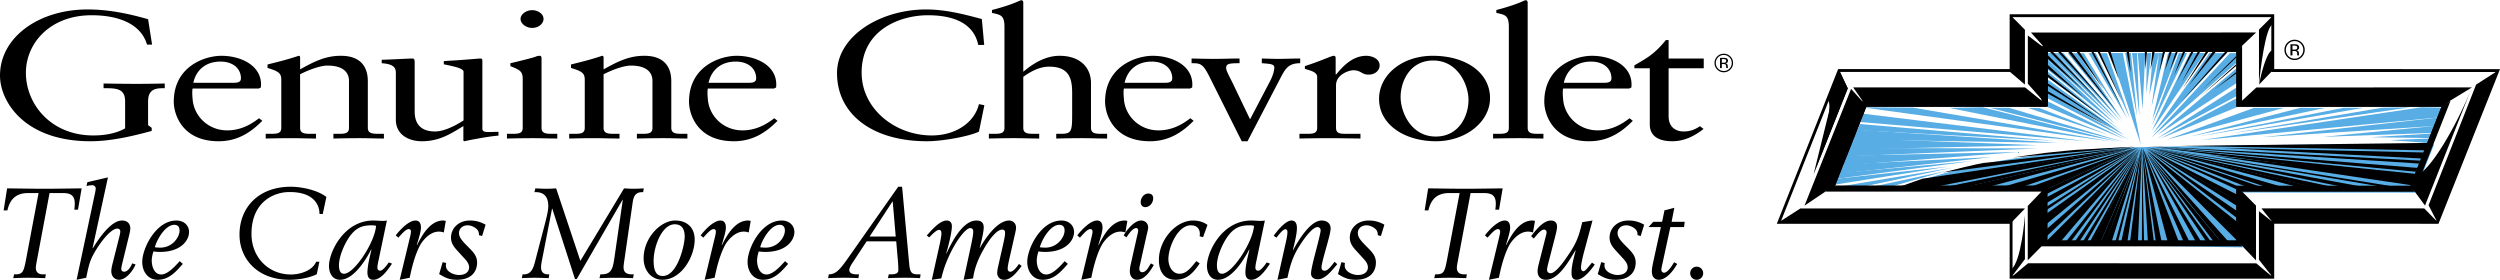 <svg xmlns="http://www.w3.org/2000/svg" width="2500" height="280" viewBox="0 0 386.672 43.24"><path fill="#57ade4" d="M338.286 8.179h-1.293l-4.132 11.14 5.425-11.14zM376.482 22.307l-2.96 7.455-26.674-.014v8.488l-30.526-.48-.149-8.412-23.286.111c11.928-5.104 27.923-6.18 32.779-6.541 4.895-.365 47.359-.83 50.816-.607zM376.594 19.445c.07-.141.707-1.19.773-1.326l-27.475 3.071 26.702-1.745zM375.637 22.084l.175-.698-6.143.251 5.968.447zM376.139 20.52l.455-1.075-17.32 1.689 16.865-.614z"/><path fill="#57ade4" d="M291.985 28.967l9.102-2.584-11.921 2.555 2.819.029zM286.289 29.23l15.803-3.349-18.707 3.127 2.904.222zM284.689 26.719c-.08.168-.578.893-.578.893l20.885-2.736-20.307 1.843z"/><path fill="#57ade4" d="M285.228 25.379l-.726 1.451 23.565-2.568-22.839 1.117z"/><path fill="#57ade4" d="M285.675 24.037l-.67 1.525 27.194-2.082-26.524.557z"/><path fill="#57ade4" d="M286.065 22.865l-.614 1.285 29.764-1.228-29.15-.057z"/><path fill="#57ade4" d="M286.791 21.358l-.893 1.73 29.094-.67-28.201-1.06z"/><path fill="#57ade4" d="M287.274 20.045l-.706 1.528 31.83.488-31.124-2.016z"/><path fill="#57ade4" d="M287.688 19.15l-.414.959 30.566 1.64-30.152-2.599zM322.81 21.823l-34.622-4.27-.416 1.292 35.038 2.978zM295.838 16.611l-7.93-.056 38.755 5.305-30.825-5.249zM310.748 16.643l-3.016-.008 20.885 5.337-17.869-5.329zM315.428 16.675l-1.768-.008 12.537 4.188-10.769-4.18zM316.767 15.667v.895l11.813 4.926-11.813-5.821zM316.611 14.209l.081.959 12.651 6.469-12.732-7.428zM316.611 12.2v2.009l11.951 6.678-11.951-8.687zM328.003 20.201l-11.336-9.23.02.906 11.316 8.324zM316.73 8.179l.013 1.089 10.295 9.314L316.73 8.179zM318.029 8.179h-1.299l10.995 10.722-9.696-10.722z"/><path fill="#57ade4" d="M319.146 8.179l-1.117.003 10.086 10.607-8.969-10.61zM327.222 16.276l-4.915-8.087-.734.003 5.649 8.084zM321.357 8.189l-1.557.003 8.427 10.262-6.87-10.265zM324.15 8.165l-1.117.013 6.03 10.22-4.913-10.233zM329.455 18.342l-3.58-10.163-1.055.008 4.635 10.155zM328.338 8.179h-1.954l4.746 14.184-2.792-14.184zM330.53 17.938l.003.019-.003-.019-.935-9.755-.9-.018 1.835 9.773zM330.54 8.167l-.778.012 1.136 9.661-.358-9.673zM331.39 16.834l.419-8.655-1.166-.006.747 8.661zM377.367 18.119c.072-.147.29-1.371.357-1.508l-3.205-.056-34.063 5.082 36.911-3.518zM332.75 8.167h-.698l-.1 6.322.798-6.322zM333.95 8.179l-.95.019-.557 6.487 1.507-6.506zM334.788 8.179h-.838l-1.173 8.292 2.011-8.292zM336.82 8.169l-1.502.018-2.42 10.312 3.922-10.33zM341.014 8.167h-2.317l-5.891 12.045 8.208-12.045zM344.406 8.19l-2.685-.011-8.748 12.465L344.406 8.19zM365.501 16.649l-3.016-.014-22.421 4.444 25.437-4.43zM359.582 16.667l-3.786-.029-17.071 4.441 20.857-4.412zM345.929 9.687l-.006-1.509-1.027.005-12.203 13.119 13.236-11.615zM345.929 12.814l.027-2.317-12.285 10.358 12.258-8.041zM345.929 13.484l-12.314 7.902 12.329-6.562-.015-1.34zM334.174 21.386l11.782-4.831-.004-.704-.023-.692-11.755 6.227zM301.478 16.659l5.193-.104 20.886 5.305-26.079-5.201zM348.609 16.648h4.68l-18.194 4.933 13.514-4.933zM284.111 27.611l-.558.95 17.869-2.848-17.311 1.898zM368.433 16.627l4.412-.072-27.978 4.076 23.566-4.004zM376.119 20.62l-9.466.57 9.271.132.195-.702zM316.743 9.268l10.478 9.911-10.443-8.375-.035-1.536zM294.673 28.84l5.166-1.563-4.133 1.563h-1.033z"/><path d="M375.056 23.219c.064-.131.458-1.023.521-1.154l-38.181.469 37.66.685zM374.572 24.484c.062-.127.254-1.062.28-.936l-31.222-.701 30.942 1.637zM373.231 28.654c.063-.113.233-1 .298-1.117l-32.101-3.615 31.803 4.732zM374.353 24.814l-42.333-2.26.358.029 41.751 2.678c.062-.124.16-.322.224-.447zM373.89 25.932l-40.995-3.279.342.037 40.479 3.842c0-.001.11-.477.174-.6z"/><path d="M373.716 26.867l-40.248-4.121.377.055 39.573 5.109s.234-.92.298-1.043zM369.561 28.705l-36.012-5.785-.724-.113 36.548 6.215.188-.317zM366.158 28.988l-33.304-6.125-.338-.056 30.776 6.257 2.866-.076zM361.653 29.064l-29.314-6.253-.197-.034 26.199 6.287h3.312z"/><path d="M358.229 28.988l-25.641-6.099-.446-.112 23.89 6.287 2.197-.076zM353.501 29.027l-21.15-6.168 1.143.379 17.735 5.901 2.272-.112zM350.374 29.102l-17.436-5.948 15.092 5.936 2.344.012zM346.093 28.766l-13.603-5.721-.295-.1 13.668 6.282.23-.461zM346.406 30.273l-14.346-7.316-.296-.15 14.44 8.379.202-.913z"/><path d="M346.055 31.037l-13.802-7.926.45.323 13.39 8.459-.038-.856zM346.093 32.674l-13.505-9.24.337.273 13.242 10.121-.074-1.154zM346.093 34.35l-14.064-11.155 14.138 12.494-.074-1.339zM346.167 35.689l-14.305-12.634.238.224 13.993 13.975.074-1.565zM344.864 37.555l-12.807-14.262.312.42 11.116 13.652c.089 0 1.112-.015 1.379.19z"/><path d="M343.486 37.365L332.17 23.713l10.223 13.637c.074 0 1.021.015 1.093.015zM342.034 37.439l-10.273-14.244.295.448 9.183 13.707.795.089zM340.434 37.328l-8.437-13.73.352.688 7.266 13.043c-.001-.001.757-.001.819-.001zM338.646 37.365l-6.791-13.652-.221-.42 6.118 14.072h.894zM337.009 37.402l-5.43-14.18-.124-.307 4.438 14.486 1.116.001zM335.893 37.402l-4.505-14.639.06.287 3.825 14.299c.049.001.57.053.62.053zM334.328 37.328l-2.923-14.344.026.322 2.003 14.021.894.001zM333.137 37.328l-1.747-14.049.014.461.804 13.551c-.001 0 .883.037.929.037zM331.618 37.268l-.3-13.723-.03 13.736c.046 0 .284-.013.33-.013zM331.275 23.141l-1.154 14.262c.046 0 .511-.135.557-.135l.598-13.936v-.191h-.001zM331.248 22.959l-1.781 14.309c.046 0 .608.135.654.135l1.123-14.221.004-.223zM331.246 22.873l-3.172 14.529c.047 0 .921-.074.968-.074l2.191-14.361.013-.094zM331.233 22.818l-4.03 14.463c.049 0 .357-.014.406-.014l3.622-14.363.002-.086zM330.731 24.188l-5.077 13.215c.051 0 .917-.111.968-.111l4.023-12.77.086-.334z"/><path d="M330.745 23.865l-5.786 13.416.807.01 4.854-13.133.125-.293z"/><path d="M330.816 23.559l-7.104 13.77c.056 0 1.191-.047 1.247-.047l5.702-13.371.155-.352zM330.913 23.279l-7.636 13.988c.06 0 .374.061.435.061l7.101-13.838.1-.211zM330.996 23.055l-8.808 14.213c.063 0 .499.111.563.111l8.107-14.07.138-.254zM330.956 23.041l-10.104 14.361h.71l9.449-14.416-.055.055zM330.619 23.434l-11.107 13.932c.074 0 .706-.037.781-.037l10.536-14.143-.21.248zM330.396 23.559l-13.193 13.955c.081 0 1.46-.217 1.544-.217l11.493-13.529.156-.209z"/><path d="M330.494 23.35l-14.029 13.969.01.242.878-.01 12.89-13.904.251-.297zM330.723 23.074l-14.636 12.727v1.154l14.547-13.789.089-.092zM330.829 22.916l-14.854 10.988-.163 1.295 14.753-12.045.264-.238z"/><path d="M330.467 23.156l-14.678 10.375.037.707 15.059-11.377-.418.295zM315.975 32.822l12.774-8.619.768-.533-13.542 8.633v.519zM316.161 31.596l13.83-8.289.222-.141-14.089 7.535.037.895zM315.916 30.287l14.341-7.203.281-.154-14.345 6.449-.277.908z"/><path d="M316.049 29.473l14.361-6.543.363-.164-14.755 6.324.031.383z"/><path d="M329.897 23.016l-20.289 5.898 2.458.188 18.639-6.319-17.252 6.307 2.336.197 14.914-6.51-.806.239zM328.414 23.32l.586-.177-26.055 5.959 3.743-.01 21.726-5.772z"/><path d="M303.913 28.914l25.613-5.941.23-.084-30.449 6.334 4.606-.309zM295.648 28.355l-2.071.741 4.715-.032 31.805-6.273.168-.057-34.617 5.621z"/><path d="M329.266 22.836l.39-.041-35.832 6.045 3.513-1.233 31.537-4.718.392-.053zM329.155 22.764l.962-.113-8.964.49s-3.392.297-4.881.482-4.951.697-4.951.697l17.834-1.556zM328.609 22.889l-1.633.209-26.488 3.547s2.227-.551 3.384-.846c1.158-.293 2.846-.621 2.846-.621l19.42-2.066 2.471-.223zM326.598 19.853l-2.368-1.388-7.803-4.576.091.435 10.08 5.529zM326.375 19.398l-9.89-6.694.083.428 9.807 6.266zM325.328 18.19l-8.664-6.791-.04.414 8.704 6.377zM322.299 15.043l-5.595-5.063-.025.528 5.62 4.535zM322.217 13.922l-5.671-5.594.035.617 5.636 4.977zM325.016 15.938l-7.479-7.945-.482.004 7.961 7.941zM326.642 17.007l-7.89-9.014-.442.003 8.332 9.011zM327.287 17.1l-6.859-9.093-.541-.009 7.4 9.102zM325.326 13.745l-3.698-5.752-.438.003 4.136 5.749zM327.737 12.271l-1.279-4.278h-.419l1.698 4.278zM329.558 11.196l-.265-3.189h-.377l.642 3.189zM331.847 10.721l.223-2.728h-.335l.112 2.728zM332.612 10.781l.646-2.786-.377.012-.269 2.774zM334.842 10.839l1.054-2.83-.349-.014-.705 2.844zM335.554 11.017l1.263-3.024-.294-.002-.969 3.026zM333.992 11.017l.87-3.024h-.335l-.535 3.024zM336.265 11.61l1.697-3.603h-.335l-1.362 3.603zM336.672 12.63l2.576-4.635-.337-.002-2.239 4.637zM337.462 12.635l2.817-4.642h-.363l-2.454 4.642zM337.567 13.691l3.983-5.684-.391-.014-3.592 5.698zM338.512 13.226l4.182-5.233-.474.002-3.708 5.231zM328.203 16.59l-4.397-8.581-.322-.001 4.719 8.582zM328.174 15.611l-3.391-7.618-.341.005 3.732 7.613zM344.551 7.997l-.419.004-6.793 7.759 7.212-7.763zM345.863 10.157l-.01-.233-5.379 4.827 5.389-4.594zM345.86 8.896l-.01-.233-5.14 5.082 5.15-4.849zM345.871 11.332l-.011-.211-3.372 2.714 3.383-2.503z"/><path d="M315.744 7.057v8.523l.968.92V8.015l-.968-.958zM287.978 15.602l.69.851-4.865 12.215h32.835v8.488h29.233l.908.908h-31.037V29.6h-33.335l5.571-13.998zM345.871 28.725l.894.892h26.707l-.685-.892h-26.916z"/><path d="M316.696 16.5h-28.077l-.658-.931h27.768l.967.931zM315.744 7.057h31.021l-.91.942h-29.191l-.92-.942zM345.871 7.983v8.512h31.767l1.376-.922h-32.232V7.057l-.911.926z"/><path d="M377.622 16.462l-4.851 12.263.701.892 5.542-14.044-1.392.889zM345.871 28.725v8.431l.908.908v-8.447l-.908-.892zM311.047 10.924l.007-8.511 2.14 2.156v8.464l-2.147-2.109zM314.123 5l2.219 2.46 30.025-.029 2.574-2.439L314.123 5zM378.047 16.094l4.286-2.608-33.342.008-2.802 2.584 31.858.016zM382.981 13.046l3.367-2.154-9.344 23.491-1.383-2.674 7.36-18.663zM280.498 26.949l5.291-13.314-1.318-2.783-3.973 16.097zM275.127 34.348l3.333-2.139 34.747-.002-2.078 2.148-36.002-.007z"/><path d="M374.956 32.203h-25.184l1.743 2.156h25.552l-2.111-2.156zM311.046 41.648c1.61-1.117 2.146-8.371 2.146-8.371v6.773l-2.146 2.838v-1.24zM311.104 42.828l2.575-2.14 35.296.007 2.55 2.151-40.421-.018z"/><path d="M386.343 10.656l-34.594-.005V2.17h-.224l-31.083-.001v.447l30.86.001v8.481h.223l34.489.005-9.162 23.026-25.327-.004h-.223v8.498h-40.025v-8.49h-.223l-35.577-.002 9.134-23.04 26.443.001h.223V2.616h9.361v-.447l-9.584-.001h-.224v8.478l-26.371-.002h-.151l-.057.141-9.312 23.486-.121.307h36.012V43.07H351.749v-8.498l25.254.004h.152l.056-.142 9.34-23.473.121-.305h-.329z"/><path d="M297.463 16.441h19.291l-.001-8.502 29.177-.014v8.511h31.72l-4.837 12.261H345.93v8.479h-29.25v-8.471h-32.834l4.844-12.264h9.136l.004-.53h-9.442l-5.395 13.232h33.208v8.48h30.175v-8.477h26.741l5.319-13.247H346.38l-.002-8.484h-30.095v8.496h-18.804l-.016.53z"/><path d="M316.294 7.46l-2.652-2.009v7.466l2.66 3.012-.008-8.469zM286.622 13.48l1.851 2.656 28.072.032-3.334-2.68-26.589-.008zM348.934 40.24v-8.473l-2.568-2.588.044 8.297c.948.559 1.423 1.508 2.524 2.764zM311.089 10.962l.084-.474 2.018 2.557-2.521-2.138.419.055zM349.393 4.549v8.516c.224-2.402.993-8.916 2.138-9.362l-.012-1.284-2.126 2.13z"/><path d="M349.424 13.033l2.066-2.15V7.752c-.809 0-1.814 3.662-2.066 5.281zM375.073 31.756l-1.963-2.664s.261-1.852.671-2c2.159-.781 6.19-7.695 8.498-13.503l-7.206 18.167zM346.365 36.678l2.569 3.562-2.641-2.756.072-.806zM349.389 32.625v7.516l2.136 2.705v-8.534l-2.136-1.687zM313.631 40.223V31.82l2.855-2.978v8.488l-2.855 2.893zM286.305 13.713l2.223 2.471-5.398 12.88-4.031 2.715 7.206-18.066zM285.789 13.635l-1.318-2.784s-1.188 2.992-1.831 4.583c1.042.344-.788 8.084-2.142 11.514l5.291-13.313zM5.965 29.824H4.383c-2.047 0-2.877 1.111-3.244 2.689H.56l.541-3.412c1.93.02 3.842.059 5.772.059 1.911 0 3.842-.039 5.753-.059l-.56 3.297h-.579c.038-.273.077-.586.077-.938 0-1.326-.695-1.637-1.911-1.637H7.665L5.676 40.412c-.058.332-.135.721-.135.955 0 .84.56 1.033 1.139 1.033h.406l-.097.586c-.772-.02-1.68-.059-2.684-.059-.889 0-1.642.039-2.259.059l.136-.586h.154c1.197 0 1.332-.389 1.718-2.438l1.911-10.138zM14.669 29.959c.077-.369.136-.662.136-.838 0-.312-.251-.506-.541-.506s-.618.059-.888.135l.135-.604 3.185-.742-2.375 10.92.039.039c.985-1.617 2.838-4.289 4.518-4.289.946 0 1.274.645 1.274 1.17 0 .352-.058.586-.155 1.014l-1.12 4.584c-.039.195-.116.525-.116.701 0 .273.135.449.444.449.56 0 1.023-.723 1.235-1.287l.521.156c-.174.564-1.294 2.379-2.549 2.379-.56 0-1.196-.41-1.196-1.346 0-.312.096-.781.174-1.072l1.1-4.369c.039-.176.116-.467.116-.662 0-.312-.193-.469-.444-.469-1.023 0-2.529 2.068-3.089 2.945-1.1 1.734-1.274 2.379-1.737 4.66l-1.486.313 2.819-13.281zM28.276 40.783c-1.062 1.209-2.143 2.457-3.88 2.457-1.448 0-2.395-1.189-2.395-2.77 0-2.086 2.104-6.396 5.29-6.396 1.217 0 1.95.818 1.95 1.775 0 1.307-1.274 3.08-4.479 3.08-.482 0-.811-.039-1.023-.078-.116.293-.271.957-.271 1.385 0 1.014.425 2.184 1.467 2.184.85 0 1.854-.916 2.857-2.066l.484.429zm-.502-5.148c0-.527-.231-.896-.811-.896-1.429 0-2.742 2.377-3.012 3.471.27.039.637.059.83.059 1.932-.001 2.993-1.66 2.993-2.634zM48.994 42.381c-1.139.566-2.78.859-4.247.859-4.962 0-7.704-3.277-7.704-6.982 0-4.172 2.916-7.41 7.935-7.41 1.506 0 4.035.449 5.502 1.58l-.56 2.633h-.502c0-1.053-.54-3.393-4.633-3.393-2.548 0-5.888 1.617-5.888 6.475 0 3.605 2.606 6.277 6.1 6.277 1.525 0 3.359-.643 3.9-1.969h.502l-.405 1.93zM60.632 40.744c-.599.896-1.68 2.496-2.896 2.496-.734 0-.907-.566-.907-1.131 0-.605.173-1.6.308-2.186l.309-1.324-.039-.039c-.811 1.598-2.722 4.68-4.807 4.68-1.274 0-1.718-1.17-1.718-2.146 0-2.125 2.316-7.02 6.854-7.02.463 0 1.082.059 1.409.059.232 0 .463-.02.695-.059l-1.333 6.357c-.077.332-.135.721-.135.936 0 .273.155.469.425.469.405 0 1.004-.799 1.332-1.287l.503.195zm-7.414 1.561c1.583 0 4.788-4.914 4.943-7.412-.174-.039-.348-.078-.676-.078-1.39 0-2.509.312-3.629 2.068-.714 1.111-1.429 2.865-1.429 4.094 0 .605.115 1.328.791 1.328zM63.351 36.902c.116-.488.212-.877.212-1.111 0-.215-.116-.391-.328-.391-.424 0-.907.525-1.622 1.326l-.405-.352c.077-.117 1.756-2.301 3.069-2.301.618 0 .83.488.83 1.111 0 .527-.251 1.385-.637 2.652l.039.039c.212-.43.27-.566.444-.857.444-.781 1.66-2.945 3.572-2.945.193 0 .309.039.424.059l-.309 1.793a2.244 2.244 0 0 0-.772-.135c-1.486 0-2.606 1.559-2.915 2.145-.791 1.502-1.274 3.451-1.583 4.992l-1.544.312 1.525-6.337zM68.464 40.51l.541.137c-.019.137-.039.252-.039.391 0 .975 1.255 1.461 2.027 1.461 1.197 0 1.564-.662 1.564-1.17 0-.564-.367-1.014-.734-1.404l-1.158-1.268c-.637-.701-.907-1.248-.907-1.949 0-1.385 1.12-2.633 2.915-2.633.541 0 1.352.039 2.433.645l-.541 1.754-.483-.137c0-.41-.077-.701-.386-.975-.444-.391-1.003-.547-1.332-.547-.926 0-1.371.605-1.371 1.191 0 .779.676 1.402 1.68 2.418.618.623 1.12 1.229 1.12 2.145 0 1.463-.946 2.672-3.108 2.672-1.255 0-1.854-.352-2.761-.879l.54-1.852zM82.796 29.102c.463.02 1.158.059 1.814.059.521 0 1.081-.039 1.41-.059l3.745 11.213 6.757-11.213c.425.02.965.059 1.448.059.676 0 1.197-.039 1.603-.059l-.097.586h-.135c-.927 0-1.332.467-1.487 1.598l-1.293 8.971c-.077.508-.115.801-.115 1.053 0 .838.54 1.092 1.332 1.092h.25l-.116.586c-.599-.02-1.467-.059-2.567-.059-1.12 0-2.008.039-2.626.059l.135-.586h.077c1.544 0 1.834-.662 2.104-2.592l1.293-8.951h-.039l-7.085 12.266h-.27L85.422 32.24h-.039l-1.487 7.627c-.134.643-.212 1.09-.212 1.461 0 .818.502 1.072 1.101 1.072h.174l-.097.586c-.599-.02-1.312-.059-2.182-.059-.792 0-1.563.039-1.969.059l.116-.586h.193c.907 0 1.371-.564 1.699-1.832l1.564-5.986c.271-1.053.521-2.029.521-2.75 0-1.854-1.139-2.145-1.892-2.145h-.251l.135-.585zM104.434 34.074c1.757 0 3.012 1.033 3.012 2.945 0 2.613-2.027 6.221-5.001 6.221-1.506 0-2.896-1.229-2.896-3.336.001-3.138 2.607-5.83 4.885-5.83zm-.077.584c-1.989 0-3.263 3.453-3.263 5.637 0 1.658.463 2.359 1.409 2.359 2.297 0 3.398-4.797 3.398-6.084 0-1.658-.888-1.912-1.544-1.912zM110.513 36.902c.116-.488.212-.877.212-1.111 0-.215-.116-.391-.328-.391-.425 0-.908.525-1.622 1.326l-.405-.352c.077-.117 1.756-2.301 3.069-2.301.618 0 .83.488.83 1.111 0 .527-.251 1.385-.637 2.652l.038.039c.212-.43.271-.566.444-.857.444-.781 1.66-2.945 3.572-2.945.193 0 .309.039.424.059l-.309 1.793a2.244 2.244 0 0 0-.772-.135c-1.486 0-2.605 1.559-2.915 2.145-.792 1.502-1.274 3.451-1.583 4.992l-1.544.312 1.526-6.337zM121.9 40.783c-1.062 1.209-2.143 2.457-3.88 2.457-1.448 0-2.394-1.189-2.394-2.77 0-2.086 2.104-6.396 5.29-6.396 1.216 0 1.95.818 1.95 1.775 0 1.307-1.274 3.08-4.479 3.08-.482 0-.811-.039-1.023-.078-.116.293-.27.957-.27 1.385 0 1.014.424 2.184 1.467 2.184.85 0 1.854-.916 2.857-2.066l.482.429zm-.502-5.148c0-.527-.231-.896-.811-.896-1.429 0-2.742 2.377-3.012 3.471.27.039.637.059.83.059 1.932-.001 2.993-1.66 2.993-2.634zM128.193 42.4c1.216-.02 1.814-.857 3.436-3.178l7.298-10.375h.599l1.1 11.955c.116 1.324.406 1.598 1.313 1.598h.444l-.077.586a46.11 46.11 0 0 0-2.394-.059c-1.235 0-2.104.039-2.567.059l.116-.586h.348c.907 0 1.139-.273 1.139-.662 0-.312-.02-.762-.039-1.053l-.29-3.395h-4.575l-2.144 3.258c-.193.293-.54.818-.54 1.17 0 .467.424.682 1.139.682h.367l-.097.586a40.512 40.512 0 0 0-2.278-.059c-1.197 0-1.989.039-2.413.059l.115-.586zm9.884-11.269h-.039l-3.533 5.42h4.035l-.463-5.42zM143.347 36.395c.676-.779 2.008-2.32 3.069-2.32.58 0 .811.391.811.877 0 .781-.367 2.439-.869 4.174l.039.039c1.544-3.373 3.089-5.09 4.633-5.09.733 0 1.12.332 1.12 1.053 0 .625-.29 1.951-.618 3.141l.039.039c.733-1.365 2.664-4.232 4.498-4.232.56 0 1.081.391 1.081 1.111 0 .273-.077.605-.251 1.346l-.869 3.842c-.077.371-.173.838-.173 1.131 0 .254.096.488.425.488.309 0 .811-.43 1.312-1.209l.425.311c-.772 1.016-1.642 2.146-2.703 2.146-.714 0-1.082-.527-1.082-1.055 0-.311.058-.623.271-1.559.733-3.277.945-4.018.945-4.66 0-.352-.154-.488-.463-.488-.772 0-1.873 1.326-2.818 2.984-.638 1.111-1.429 2.709-1.661 4.562l-1.467.215 1.139-5.305c.271-1.248.348-1.812.348-2.184 0-.293-.154-.508-.482-.508-.657 0-2.22 1.932-3.379 4.584-.366.838-.675 1.559-1.081 3.197l-1.467.215 1.236-5.559c.135-.623.251-1.346.251-1.6 0-.447-.154-.564-.366-.564-.425 0-1.14.779-1.525 1.17l-.368-.292zM165.16 40.783c-1.062 1.209-2.144 2.457-3.881 2.457-1.448 0-2.394-1.189-2.394-2.77 0-2.086 2.104-6.396 5.29-6.396 1.215 0 1.949.818 1.949 1.775 0 1.307-1.274 3.08-4.479 3.08-.483 0-.811-.039-1.023-.078-.116.293-.27.957-.27 1.385 0 1.014.425 2.184 1.467 2.184.85 0 1.854-.916 2.857-2.066l.484.429zm-.502-5.148c0-.527-.232-.896-.812-.896-1.429 0-2.741 2.377-3.012 3.471.271.039.638.059.831.059 1.931-.001 2.993-1.66 2.993-2.634zM168.769 36.902c.116-.488.212-.877.212-1.111 0-.215-.115-.391-.328-.391-.425 0-.907.525-1.621 1.326l-.406-.352c.077-.117 1.757-2.301 3.07-2.301.617 0 .83.488.83 1.111 0 .527-.251 1.385-.637 2.652l.039.039c.212-.43.271-.566.444-.857.444-.781 1.66-2.945 3.572-2.945.193 0 .309.039.424.059l-.308 1.793a2.25 2.25 0 0 0-.773-.135c-1.486 0-2.606 1.559-2.915 2.145-.792 1.502-1.274 3.451-1.583 4.992l-1.545.312 1.525-6.337z"/><path d="M175.852 36.57c.097-.389.193-.799.193-.936 0-.176-.077-.391-.309-.391-.541 0-1.158.898-1.506 1.443l-.425-.312.077-.137c.386-.682 1.564-2.164 2.606-2.164.676 0 1.101.488 1.101 1.072 0 .215-.135.779-.232 1.15l-1.004 4.467c-.058.254-.135.584-.135.76 0 .371.212.547.444.547.463 0 .792-.449 1.004-.801l.347-.564.444.252c-.482.82-1.352 2.283-2.606 2.283-.656 0-1.1-.547-1.1-1.307 0-.43.058-.742.173-1.229l.928-4.133zm1.756-6.668c.502 0 .753.291.753.721 0 .701-.521 1.385-1.235 1.385-.444 0-.695-.371-.695-.742 0-.741.521-1.364 1.177-1.364zM186.08 36.648l-.54-.137c.019-.098.039-.195.039-.35 0-.879-.522-1.348-1.39-1.348-2.027 0-3.475 3.375-3.475 5.227 0 .977.521 2.264 1.737 2.264 1.082 0 1.776-.977 2.587-1.951l.521.352c-.946 1.404-1.931 2.535-3.745 2.535-1.602 0-2.568-1.094-2.568-3.082 0-3.061 2.606-6.084 5.271-6.084.792 0 1.603.195 2.24.684l-.677 1.89zM196.426 40.744c-.598.896-1.68 2.496-2.896 2.496-.733 0-.907-.566-.907-1.131 0-.605.174-1.6.309-2.186l.309-1.324-.038-.039c-.811 1.598-2.722 4.68-4.807 4.68-1.274 0-1.718-1.17-1.718-2.146 0-2.125 2.316-7.02 6.854-7.02.464 0 1.081.059 1.409.059.231 0 .464-.02.695-.059l-1.332 6.357c-.077.332-.135.721-.135.936 0 .273.154.469.424.469.405 0 1.004-.799 1.332-1.287l.501.195zm-7.413 1.561c1.583 0 4.788-4.914 4.942-7.412-.174-.039-.348-.078-.676-.078-1.39 0-2.51.312-3.629 2.068-.714 1.111-1.429 2.865-1.429 4.094 0 .605.116 1.328.792 1.328zM197.002 36.434c.232-.352 1.719-2.359 2.742-2.359.541 0 .849.352.849 1.17 0 .918-.386 2.398-.617 3.375l.038.037c.521-1.014 2.529-4.582 4.383-4.582 1.042 0 1.409.623 1.409 1.229 0 1.033-1.409 5.09-1.409 6.045 0 .254.135.488.444.488.289 0 .56-.098 1.101-.779l.482-.605.405.371c-.984 1.209-1.95 2.34-2.992 2.34-.695 0-1.062-.371-1.062-.916 0-1.055 1.486-5.91 1.486-6.67a.485.485 0 0 0-.502-.488c-.657 0-1.834 1.385-2.857 3.043-1.14 1.832-1.448 3.354-1.776 4.797l-1.545.312 1.197-5.363c.116-.486.348-1.463.348-2.008 0-.254-.097-.449-.309-.449-.387 0-.927.723-1.391 1.307l-.424-.295zM207.482 40.51l.541.137c-.02.137-.039.252-.039.391 0 .975 1.255 1.461 2.027 1.461 1.196 0 1.563-.662 1.563-1.17 0-.564-.367-1.014-.733-1.404l-1.158-1.268c-.638-.701-.908-1.248-.908-1.949 0-1.385 1.12-2.633 2.916-2.633.54 0 1.351.039 2.433.645l-.541 1.754-.482-.137c0-.41-.077-.701-.387-.975-.443-.391-1.004-.547-1.331-.547-.928 0-1.371.605-1.371 1.191 0 .779.676 1.402 1.68 2.418.617.623 1.119 1.229 1.119 2.145 0 1.463-.945 2.672-3.108 2.672-1.255 0-1.853-.352-2.761-.879l.54-1.852zM225.756 29.824h-1.584c-2.046 0-2.877 1.111-3.243 2.689h-.579l.54-3.412c1.931.02 3.842.059 5.772.059 1.911 0 3.842-.039 5.754-.059l-.561 3.297h-.579c.039-.273.077-.586.077-.938 0-1.326-.694-1.637-1.911-1.637h-1.988l-1.988 10.588c-.059.332-.136.721-.136.955 0 .84.561 1.033 1.14 1.033h.405l-.097.586c-.772-.02-1.68-.059-2.684-.059-.888 0-1.641.039-2.259.059l.135-.586h.155c1.196 0 1.332-.389 1.718-2.438l1.913-10.137z"/><path d="M231.814 36.902c.115-.488.212-.877.212-1.111 0-.215-.115-.391-.328-.391-.425 0-.907.525-1.621 1.326l-.405-.352c.077-.117 1.757-2.301 3.069-2.301.617 0 .83.488.83 1.111 0 .527-.251 1.385-.638 2.652l.039.039c.212-.43.271-.566.444-.857.443-.781 1.66-2.945 3.571-2.945.193 0 .309.039.425.059l-.309 1.793a2.244 2.244 0 0 0-.772-.135c-1.486 0-2.605 1.559-2.915 2.145-.792 1.502-1.274 3.451-1.583 4.992l-1.545.312 1.526-6.337zM236.812 36.492c.541-.662 1.776-2.418 3.07-2.418.637 0 .945.391.945.936 0 .469-.192 1.152-.386 1.912l-1.004 3.9c-.077.33-.154.643-.154.857 0 .352.231.547.541.547.945 0 2.605-2.613 3.069-3.316 1.101-1.676 1.39-2.787 1.834-4.582l1.583-.254-1.255 4.66c-.405 1.502-.521 2.303-.521 2.613 0 .254.077.566.348.566.212 0 .386-.176.637-.469l.715-.857.425.293c-.792 1.15-1.893 2.359-2.78 2.359-.618 0-.811-.371-.811-1.074 0-.857.173-1.676.54-3.061l.097-.371-.038-.039c-1.256 2.088-2.703 4.545-4.576 4.545-.579 0-1.274-.312-1.274-1.346 0-.273.077-.684.175-1.072l1.157-4.564c.039-.115.059-.252.059-.352 0-.213-.116-.428-.405-.428-.444 0-1.023.703-1.564 1.385l-.427-.37zM247.659 40.51l.541.137c-.019.137-.039.252-.039.391 0 .975 1.255 1.461 2.027 1.461 1.197 0 1.563-.662 1.563-1.17 0-.564-.366-1.014-.733-1.404l-1.158-1.268c-.637-.701-.907-1.248-.907-1.949 0-1.385 1.12-2.633 2.915-2.633.541 0 1.352.039 2.433.645l-.541 1.754-.482-.137c0-.41-.076-.701-.386-.975-.444-.391-1.004-.547-1.332-.547-.927 0-1.371.605-1.371 1.191 0 .779.676 1.402 1.68 2.418.618.623 1.12 1.229 1.12 2.145 0 1.463-.946 2.672-3.108 2.672-1.255 0-1.854-.352-2.761-.879l.539-1.852zM256.885 35.088h-1.911l.733-.818h1.371l.367-1.775 1.524-.389-.425 2.164h2.027l-.096.818h-2.124l-1.14 5.285c-.174.779-.251 1.131-.251 1.287 0 .293.174.486.425.486.58 0 1.274-1.17 1.545-1.617l.482.254c-.676 1.209-1.757 2.457-2.838 2.457-.676 0-1.081-.488-1.081-1.268 0-.547.116-1.016.251-1.678l1.141-5.206zM262.424 41.211c.561 0 1.004.449 1.004 1.016 0 .564-.443 1.014-1.004 1.014s-1.004-.449-1.004-1.014c0-.567.443-1.016 1.004-1.016zM22.904 15.652v3.668l.56.42v.476c-2.968.812-6.3 1.596-9.464 1.596-10.248 0-14-6.16-14-10.164 0-5.88 5.937-10.22 13.552-10.22 3.248 0 6.328.644 9.352 1.512l.616 3.92h-.783c-.952-3.248-4.48-4.536-8.568-4.536-6.439 0-10.164 4.34-10.164 8.904 0 4.844 3.864 9.688 10.416 9.688 2.884 0 4.368-.785 4.928-1.092v-4.172c0-2.044-1.4-2.044-3.332-2.044v-.728c1.708.028 3.388.056 5.04.056 1.681 0 3.332-.028 4.424-.056v.728c-1.205 0-2.577 0-2.577 2.044zM33.822 21.812c-5.769 0-6.945-4.312-6.945-6.104 0-5.488 4.817-7.112 7.364-7.112 2.94 0 6.104 1.428 6.132 4.396 0 .168 0 .336-.028.504l-.336.168H29.79c-.057.251-.084.672 0 1.624.196 2.66 2.436 4.843 5.348 4.843 2.016 0 3.584-.839 4.928-1.876l.504.393c-1.68 1.708-3.753 3.164-6.748 3.164zm.28-12.32c-2.24 0-3.752 1.259-4.2 3.276h6.328c.924 0 1.036-.364 1.036-.7 0-1.428-1.148-2.576-3.164-2.576zM55.517 21.336c-1.315 0-2.632.028-3.948.056v-.728h.672c1.008 0 1.737 0 1.737-.924v-7.252c0-1.596-1.261-2.38-3.333-2.38-1.176 0-3.024.728-4.228 1.344v8.288c0 .924.784.924 1.82.924h.644v.728c-1.26 0-2.548-.056-3.864-.056-1.288 0-2.604.028-3.92.056v-.728h.645c1.036 0 1.764 0 1.764-.924v-7.42c0-1.036-.392-1.316-2.128-1.848V9.94c1.568-.392 3.08-.756 4.816-1.344.112 0 .224.056.224.28v1.82c2.072-1.148 3.864-2.1 6.3-2.1 3.08 0 4.172 1.736 4.172 3.92v7.224c0 .924.812.924 1.82.924h.672v.728c-1.289 0-2.549-.056-3.865-.056zM71.835 21.812l-.167-.084v-2.269c-2.185 1.372-3.864 2.353-6.44 2.353-1.96 0-4.004-.98-4.004-3.332v-7.168c0-.728-.14-1.428-2.184-1.568v-.533c1.316-.027 4.228-.195 4.704-.195.392 0 .392.195.392.812v7.224c0 .84 0 3.248 3.164 3.248 1.232 0 2.884-.728 4.396-1.708V11.06c0-.561-1.737-.868-3.053-1.148v-.504c3.276-.168 5.32-.392 5.684-.392.28 0 .28.195.28.504v10.332c0 .504.42.532 1.036.532.42 0 .98-.028 1.456-.028v.588c-1.567.112-4.563.7-5.264.868zM82.303 4.284c-.952 0-1.792-.672-1.792-1.399 0-.7.868-1.345 1.792-1.345s1.764.588 1.764 1.345c0 .755-.784 1.399-1.764 1.399zm.056 17.052c-1.316 0-2.604.028-3.949.056v-.728h.672c1.036 0 1.764 0 1.764-.924v-7.588c0-1.232-.56-1.4-1.903-1.96v-.448c1.708-.392 3.752-.924 3.892-1.008.252-.112.476-.14.672-.14.168 0 .252.168.252.392V19.74c0 .924.784.924 1.82.924h.616v.728c-1.232 0-2.52-.056-3.836-.056zM102.456 21.336c-1.315 0-2.632.028-3.948.056v-.728h.672c1.008 0 1.735 0 1.735-.924v-7.252c0-1.596-1.26-2.38-3.332-2.38-1.176 0-3.023.728-4.228 1.344v8.288c0 .924.784.924 1.82.924h.644v.728c-1.26 0-2.548-.056-3.864-.056-1.288 0-2.604.028-3.92.056v-.728h.645c1.036 0 1.764 0 1.764-.924v-7.42c0-1.036-.392-1.316-2.128-1.848V9.94c1.568-.392 3.08-.756 4.816-1.344.112 0 .224.056.224.28v1.82c2.072-1.148 3.864-2.1 6.3-2.1 3.08 0 4.172 1.736 4.172 3.92v7.224c0 .924.812.924 1.82.924h.672v.728c-1.288 0-2.548-.056-3.864-.056zM113.512 21.812c-5.768 0-6.944-4.312-6.944-6.104 0-5.488 4.816-7.112 7.364-7.112 2.94 0 6.104 1.428 6.132 4.396 0 .168 0 .336-.028.504l-.335.168H109.48c-.056.251-.084.672 0 1.624.196 2.66 2.436 4.843 5.348 4.843 2.016 0 3.584-.839 4.928-1.876l.504.393c-1.68 1.708-3.752 3.164-6.748 3.164zm.28-12.32c-2.24 0-3.751 1.259-4.2 3.276h6.328c.924 0 1.036-.364 1.036-.7 0-1.428-1.148-2.576-3.164-2.576zM151.413 20.328c-1.512.728-5.628 1.484-8.036 1.484-8.512 0-13.916-4.228-13.916-10.528 0-5.741 6.664-9.856 13.804-9.856 2.94 0 5.796.728 8.596 1.484l.364 4.004h-.924c-.672-3.276-3.696-4.592-7.784-4.592-4.172 0-10.248 2.156-10.248 8.876 0 5.656 5.236 9.716 10.836 9.716 3.612 0 6.58-1.904 7.308-4.844l.84.168-.84 4.088zM167.286 21.336c-1.316 0-2.604.028-3.92.056v-.728h.644c1.708 0 1.82-.308 1.82-3.052v-3.164c0-2.044-.252-4.172-3.556-4.172-1.708 0-3.164.98-4.004 1.568v7.896c0 .924.784.924 1.82.924h.644v.728c-1.26 0-2.548-.056-3.864-.056-1.288 0-2.604.028-3.92.056v-.728h.644c1.036 0 1.764 0 1.764-.924V4.144c0-1.82-.56-1.876-1.932-2.184v-.448c1.456-.364 2.996-.868 3.752-1.204.392-.168.7-.308.784-.308.224 0 .308.167.308.392V11.06c.336-.225 2.66-2.464 5.6-2.464 3.164 0 4.872 1.792 4.872 4.228v6.916c0 .924.812.924 1.821.924h.672v.728c-1.289 0-2.548-.056-3.949-.056zM177.865 21.812c-5.768 0-6.944-4.312-6.944-6.104 0-5.488 4.816-7.112 7.364-7.112 2.939 0 6.104 1.428 6.131 4.396 0 .168 0 .336-.027.504l-.336.168h-10.22c-.056.251-.084.672 0 1.624.197 2.66 2.436 4.843 5.348 4.843 2.017 0 3.584-.839 4.928-1.876l.504.393c-1.68 1.708-3.752 3.164-6.748 3.164zm.28-12.32c-2.239 0-3.752 1.259-4.2 3.276h6.328c.925 0 1.036-.364 1.036-.7 0-1.428-1.148-2.576-3.164-2.576zM198.188 11.76l-5.236 10.052h-.896L187.1 11.9c-1.064-2.128-1.428-2.156-2.8-2.156v-.728c1.204.028 2.436.056 3.64.056 1.26 0 2.492-.056 3.78-.056v.728c-1.652 0-2.072.084-2.072.755 0 .449.532 1.316 1.147 2.604l2.549 5.32 3.024-5.768c.419-.784.671-1.512.728-2.156.027-.588-.393-.644-1.933-.755v-.728c.896.028 1.765.056 2.633.056 1.092 0 2.184-.056 3.304-.056v.728c-1.707 0-2.239.756-2.912 2.016zM211.68 11.508c-1.12 0-1.12-.672-2.38-.672-.645 0-2.66.645-2.66 2.325v6.58c0 .924.728.924 1.736.924h2.044v.728c-2.017-.028-3.528-.056-5.097-.056-1.483 0-3.023.028-4.34.056v-.728h.98c1.036 0 1.764 0 1.764-.924v-7.868c0-.868-1.344-1.037-1.904-1.26v-.42c2.661-.868 4.116-1.596 4.452-1.596.196 0 .309.084.309.364v2.52h.084c.896-1.092 2.436-2.884 4.647-2.884.924 0 2.072.476 2.072 1.484.001.754-.671 1.427-1.707 1.427zM222.09 21.812c-4.844 0-8.792-2.576-8.792-6.552 0-3.612 3.444-6.664 8.316-6.664 5.067 0 8.848 2.576 8.848 6.552 0 3.612-3.696 6.664-8.372 6.664zm-.42-12.488c-3.612 0-5.039 3.248-5.039 5.656 0 2.296 1.595 6.104 5.432 6.104 3.64 0 5.067-3.248 5.067-5.655 0-2.297-1.624-6.105-5.46-6.105zM234.882 21.336c-1.315 0-2.604.028-3.948.056v-.728h.673c1.035 0 1.764 0 1.764-.924V4.144c0-1.82-.561-1.876-1.933-2.184v-.448c1.456-.364 2.969-.868 3.753-1.204.391-.168.671-.308.783-.308.225 0 .309.167.309.392V19.74c0 .924.784.924 1.819.924h.617v.728c-1.233 0-2.521-.056-3.837-.056zM245.796 21.812c-5.768 0-6.943-4.312-6.943-6.104 0-5.488 4.815-7.112 7.363-7.112 2.94 0 6.104 1.428 6.132 4.396 0 .168 0 .336-.027.504l-.336.168h-10.221c-.055.251-.084.672 0 1.624.196 2.66 2.437 4.843 5.349 4.843 2.016 0 3.584-.839 4.929-1.876l.503.393c-1.681 1.708-3.753 3.164-6.749 3.164zm.28-12.32c-2.24 0-3.752 1.259-4.2 3.276h6.328c.924 0 1.036-.364 1.036-.7 0-1.428-1.148-2.576-3.164-2.576zM258.083 10.528v7.42c0 1.848 1.316 2.352 2.296 2.352.98 0 1.708-.252 2.549-.812l.56.42c-1.288 1.008-2.884 1.904-4.844 1.904-2.324 0-3.472-.952-3.472-2.604v-8.68h-2.381v-.448c1.876-1.12 3.024-1.652 4.873-3.92h.419v2.856h5.433v1.512h-5.433zM267.487 8.833c.239.241.359.532.359.873 0 .344-.12.637-.359.879-.24.242-.53.363-.873.363s-.634-.121-.873-.363a1.207 1.207 0 0 1-.357-.879c0-.341.12-.632.359-.873.241-.242.531-.363.871-.363.341-.001.632.12.873.363zm.143-.139a1.385 1.385 0 0 0-1.016-.418c-.395 0-.731.139-1.01.418-.28.28-.42.617-.42 1.012 0 .398.139.738.416 1.018.278.281.616.422 1.014.422s.735-.141 1.016-.422.42-.621.42-1.018c0-.396-.14-.734-.42-1.012zm-.803.945a.76.76 0 0 1-.264.035h-.25v-.57h.236c.153 0 .266.02.335.059s.104.115.104.23c.001.121-.053.203-.161.246zm-.791.85h.277v-.621h.219c.147 0 .25.017.309.051.099.059.148.179.148.361v.125l.006.051.004.018.004.016h.26l-.01-.02c-.007-.013-.011-.041-.014-.082s-.004-.081-.004-.117v-.115c0-.08-.028-.161-.086-.244s-.148-.135-.271-.154a.613.613 0 0 0 .229-.076c.103-.066.154-.17.154-.311 0-.198-.081-.331-.244-.398-.091-.038-.234-.057-.43-.057h-.551v1.573zM355.852 6.723c.262.263.393.582.393.955 0 .376-.131.696-.393.961a1.295 1.295 0 0 1-.955.397c-.375 0-.692-.132-.955-.397a1.322 1.322 0 0 1-.391-.961c0-.373.131-.691.394-.955.263-.265.58-.397.952-.397.373-.001.691.132.955.397zm.155-.152a1.514 1.514 0 0 0-1.11-.457 1.5 1.5 0 0 0-1.104.457 1.508 1.508 0 0 0-.459 1.106c0 .436.151.807.455 1.113.305.307.674.461 1.108.461s.805-.154 1.11-.461a1.52 1.52 0 0 0 .46-1.113c0-.432-.154-.802-.46-1.106zm-.878 1.033a.803.803 0 0 1-.288.039h-.272V7.02h.258c.168 0 .29.021.366.064s.114.127.114.252c0 .131-.06.221-.178.268zm-.864.93h.304v-.68h.238c.161 0 .273.019.338.056.107.064.162.196.162.395v.137l.006.056.005.019.004.018h.284l-.01-.021a.248.248 0 0 1-.016-.089 1.977 1.977 0 0 1-.005-.128v-.129a.469.469 0 0 0-.094-.267.415.415 0 0 0-.296-.168.677.677 0 0 0 .25-.084c.111-.072.168-.185.168-.339 0-.216-.089-.362-.268-.436-.1-.041-.256-.062-.469-.062h-.603v1.722h.002z"/></svg>